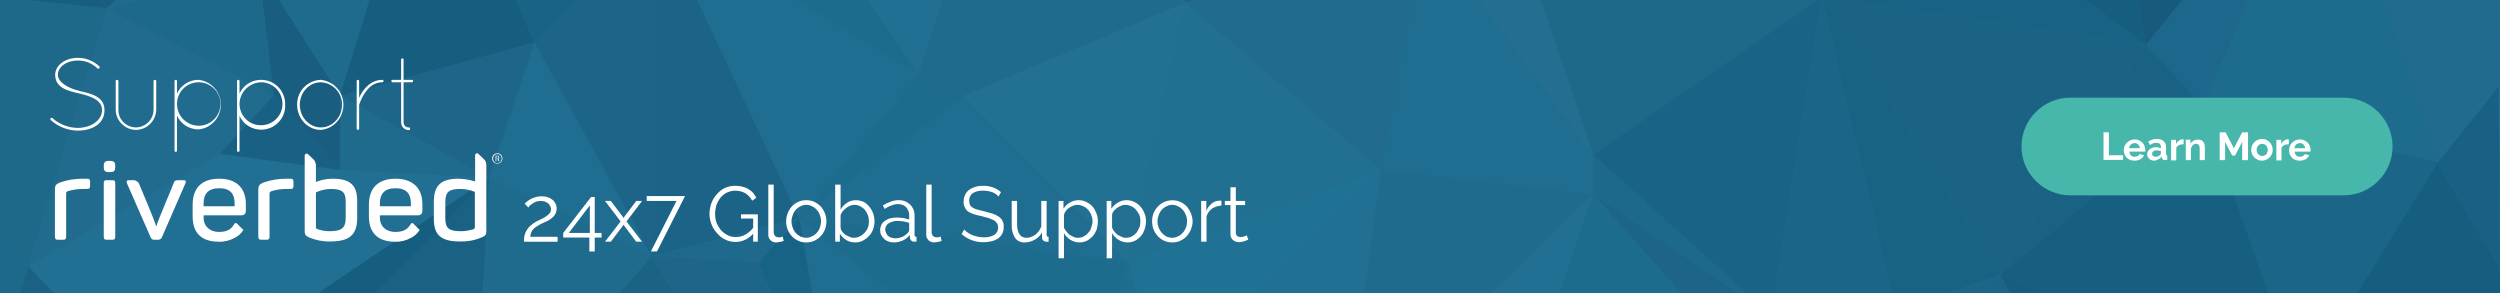 <?xml version="1.0" encoding="utf-8"?>
<!-- Generator: Adobe Illustrator 22.0.1, SVG Export Plug-In . SVG Version: 6.00 Build 0)  -->
<svg version="1.1" xmlns="http://www.w3.org/2000/svg" xmlns:xlink="http://www.w3.org/1999/xlink" x="0px" y="0px"
	 viewBox="0 0 1024 120" style="enable-background:new 0 0 1024 120;" xml:space="preserve">
<style type="text/css">
	.st0{clip-path:url(#SVGID_2_);}
	.st1{fill:#1F6D90;}
	.st2{fill:#1D6B8D;}
	.st3{fill:#1B6588;}
	.st4{fill:#175A7C;}
	.st5{fill:#1C678B;}
	.st6{fill:#165E80;}
	.st7{fill:#176285;}
	.st8{fill:#1B6385;}
	.st9{fill:#1A6284;}
	.st10{fill:#165F81;}
	.st11{fill:#1F6B8D;}
	.st12{fill:#1D698B;}
	.st13{fill:#1E6689;}
	.st14{fill:#227092;}
	.st15{fill:#1B6689;}
	.st16{fill:#216F92;}
	.st17{fill:#196486;}
	.st18{fill:#186184;}
	.st19{fill:#175F81;}
	.st20{fill:#216C8E;}
	.st21{fill:#14597A;}
	.st22{fill:#175D7F;}
	.st23{fill:#155776;}
	.st24{fill:#1E6C8E;}
	.st25{fill:#1F6A8C;}
	.st26{fill:#1E688A;}
	.st27{fill:#186283;}
	.st28{fill:#1C6588;}
	.st29{fill:#176386;}
	.st30{fill:#206E90;}
	.st31{fill:#196183;}
	.st32{fill:#206C8D;}
	.st33{fill:#1B6487;}
	.st34{fill:#216F91;}
	.st35{fill:#216D90;}
	.st36{fill:#1F698D;}
	.st37{fill:#206E8F;}
	.st38{fill:#236E91;}
	.st39{fill:#1C6184;}
	.st40{fill:#195E80;}
	.st41{fill:#1F6B8E;}
	.st42{fill:#1B6082;}
	.st43{fill:#165A7C;}
	.st44{fill:#186384;}
	.st45{fill:#186082;}
	.st46{fill:#247194;}
	.st47{fill:#1C688A;}
	.st48{fill:#185E80;}
	.st49{fill:#257093;}
	.st50{fill:#207294;}
	.st51{fill:#1E6D8F;}
	.st52{fill:#1F6D8F;}
	.st53{fill:#47B7AC;}
	.st54{fill:#FFFFFF;}
</style>
<g id="Layer_2">
	<g>
		<defs>
			<rect id="SVGID_1_" width="1024" height="120"/>
		</defs>
		<clipPath id="SVGID_2_">
			<use xlink:href="#SVGID_1_"  style="overflow:visible;"/>
		</clipPath>
		<g class="st0">
			<rect x="0" y="-149.2" class="st1" width="1024" height="724"/>
			<polygon class="st2" points="952.9,-72.7 998.5,66.6 902.2,43.4 			"/>
			<polygon class="st3" points="942.3,157.6 902.2,43.4 998.5,66.6 			"/>
			<polygon class="st4" points="854.9,-115.7 879,18.4 952.9,-72.7 			"/>
			<polygon class="st5" points="879,18.4 902.2,43.4 952.9,-72.7 			"/>
			<polygon class="st6" points="764.6,-65.8 854.9,-115.7 879,18.4 			"/>
			<polygon class="st7" points="764.6,-65.8 746.2,-1.2 879,18.4 			"/>
			<polygon class="st8" points="746.2,-1.2 819.3,112.6 879,18.4 			"/>
			<polygon class="st9" points="902.2,43.4 879,18.4 819.3,112.6 			"/>
			<polygon class="st10" points="942.3,157.6 902.2,43.4 819.3,112.6 			"/>
			<polygon class="st11" points="696.3,-102.7 764.6,-65.8 746.2,-1.2 617.6,-40.8 			"/>
			<polygon class="st12" points="804.1,-118.7 764.6,-65.8 696.3,-102.7 			"/>
			<polygon class="st13" points="832.2,-121.6 764.6,-65.8 804.1,-118.7 			"/>
			<polygon class="st13" points="854.9,-115.7 764.6,-65.8 832.2,-121.6 			"/>
			<polygon class="st14" points="695.8,-149.1 696.3,-102.7 804.1,-118.7 767,-149.2 			"/>
			<polygon class="st15" points="812.7,-149.1 804.1,-118.7 767,-149.2 			"/>
			<polygon class="st16" points="833.4,-149.1 832.2,-121.6 804.1,-118.7 812.7,-149.1 			"/>
			<polygon class="st9" points="853.7,-149.1 856.9,-134.8 832.2,-121.6 833.4,-149.1 			"/>
			<polygon class="st17" points="895.9,-149.1 856.9,-134.8 853.7,-149.1 			"/>
			<polygon class="st18" points="854.9,-115.7 856.9,-134.8 832.2,-121.6 			"/>
			<polygon class="st18" points="952.9,-72.7 856.9,-134.8 854.9,-115.7 			"/>
			<polygon class="st19" points="1023.9,-149.2 1023.9,-121 952.9,-72.7 856.9,-134.8 895.9,-149.1 			"/>
			<polygon class="st20" points="998.5,66.6 1023.4,35.5 1024,-31 952.9,-72.7 			"/>
			<polygon class="st18" points="1023.4,-48.5 1024,-31 952.9,-72.7 			"/>
			<polygon class="st21" points="1023.9,-121 1023.4,-48.5 952.9,-72.7 			"/>
			<polygon class="st18" points="1024,110 998.5,66.6 1023.4,35.5 			"/>
			<polygon class="st6" points="942.3,157.6 1023.7,162.5 1024,110 998.5,66.6 			"/>
			<polygon class="st9" points="976.1,239 942.3,157.6 1023.7,162.5 1023.4,195.2 			"/>
			<polygon class="st8" points="893.8,303.2 864.6,198.9 976.1,239 			"/>
			<polygon class="st22" points="1024,346 893.8,303.2 976.1,239 1023.4,341.1 			"/>
			<polygon class="st23" points="1023.4,195.2 1023.4,341.1 976.1,239 			"/>
			<polygon class="st9" points="864.6,198.9 942.3,157.6 976.1,239 			"/>
			<polygon class="st6" points="819.3,112.6 864.6,198.9 942.3,157.6 			"/>
			<polygon class="st12" points="628.5,-100.5 696.3,-102.7 695.8,-149.1 			"/>
			<polygon class="st24" points="624.6,-87.1 696.3,-102.7 628.5,-100.5 			"/>
			<polygon class="st25" points="584.4,-28.7 617.6,-40.8 696.3,-102.7 624.6,-87.1 			"/>
			<polygon class="st26" points="746.2,-1.2 652.5,63.4 617.6,-40.8 			"/>
			<polygon class="st17" points="725.4,129.2 652.5,63.4 746.2,-1.2 			"/>
			<polygon class="st3" points="776.8,127.2 746.2,-1.2 725.4,129.2 			"/>
			<polygon class="st27" points="776.8,127.2 819.3,112.6 746.2,-1.2 			"/>
			<polygon class="st28" points="767.8,175.4 864.6,198.9 819.3,112.6 			"/>
			<polygon class="st10" points="789.7,300.7 893.8,303.2 864.6,198.9 			"/>
			<polygon class="st9" points="767.8,175.4 789.7,300.7 864.6,198.9 			"/>
			<polygon class="st9" points="668.9,267 789.7,300.7 767.8,175.4 			"/>
			<polygon class="st13" points="723.5,159.3 767.8,175.4 819.3,112.6 776.8,127.2 			"/>
			<polygon class="st12" points="725.4,129.2 723.5,159.3 776.8,127.2 			"/>
			<polygon class="st12" points="652.5,79.5 725.4,129.2 652.5,63.4 			"/>
			<polygon class="st28" points="652.5,79.5 723.5,159.3 725.4,129.2 			"/>
			<polygon class="st26" points="668.9,267 723.5,159.3 767.8,175.4 			"/>
			<polygon class="st1" points="606.1,216.9 668.9,267 723.5,159.3 			"/>
			<polygon class="st2" points="652.5,79.5 606.1,216.9 723.5,159.3 			"/>
			<polygon class="st20" points="628.5,-100.5 657.7,-121.6 617.6,-121.6 			"/>
			<polygon class="st12" points="658.3,-149.1 640.4,-121.6 657.7,-121.6 695.8,-149.1 			"/>
			<polygon class="st7" points="892.1,366.5 1024,346 893.8,303.2 			"/>
			<polygon class="st29" points="1024,460.2 917.8,456.6 1024,346 			"/>
			<polygon class="st30" points="929.4,532.5 1024,460.2 917.8,456.6 			"/>
			<polygon class="st9" points="912.7,574.8 1023.9,574.8 929.4,532.5 			"/>
			<polygon class="st17" points="1024,460.2 1023.9,574.8 929.4,532.5 			"/>
			<polygon class="st24" points="864.6,574.8 912.7,574.8 929.4,532.5 			"/>
			<polygon class="st1" points="775,476.5 826.3,574.8 864.6,574.8 929.4,532.5 			"/>
			<polygon class="st8" points="775,476.5 917.8,456.6 929.4,532.5 			"/>
			<polygon class="st30" points="750.8,574.8 826.3,574.8 775,476.5 			"/>
			<polygon class="st1" points="736.7,492.4 746.1,574.8 750.8,574.8 775,476.5 			"/>
			<polygon class="st20" points="707.8,494.5 741.4,574.8 746.1,574.8 736.7,492.4 			"/>
			<polygon class="st20" points="649.2,571.9 660.8,574.8 741.4,574.8 707.8,494.5 			"/>
			<polygon class="st20" points="648.1,574.8 649.2,571.9 660.8,574.8 			"/>
			<polygon class="st8" points="626.1,498.5 649.2,571.9 707.8,494.5 			"/>
			<polygon class="st1" points="505,566.1 511.9,574.8 648.1,574.8 649.2,571.9 			"/>
			<polygon class="st1" points="626.1,498.5 505,566.1 649.2,571.9 			"/>
			<polygon class="st31" points="892.1,366.5 917.8,456.6 1024,346 			"/>
			<polygon class="st30" points="775,392.6 775,476.5 892.1,366.5 			"/>
			<polygon class="st1" points="775,476.5 917.8,456.6 892.1,366.5 			"/>
			<polygon class="st8" points="789.7,300.7 892.1,366.5 893.8,303.2 			"/>
			<polygon class="st32" points="680.4,353.2 775,392.6 789.7,300.7 			"/>
			<polygon class="st24" points="775,392.6 892.1,366.5 789.7,300.7 			"/>
			<polygon class="st9" points="677.5,333.6 680.4,353.2 789.7,300.7 			"/>
			<polygon class="st33" points="641,306.7 677.5,333.6 789.7,300.7 668.9,267 			"/>
			<polygon class="st34" points="641,306.7 680.4,353.2 677.5,333.6 			"/>
			<polygon class="st35" points="585.8,311.9 680.4,353.2 641,306.7 			"/>
			<polygon class="st36" points="606.1,216.9 641,306.7 668.9,267 			"/>
			<polygon class="st37" points="606.1,216.9 585.8,311.9 641,306.7 			"/>
			<polygon class="st20" points="516.7,281.2 516.7,430.9 585.8,311.9 606.1,216.9 			"/>
			<polygon class="st38" points="551,178.4 516.7,281.2 606.1,216.9 			"/>
			<polygon class="st12" points="626.1,498.5 516.7,430.9 585.8,311.9 			"/>
			<polygon class="st39" points="775,392.6 736.7,492.4 775,476.5 			"/>
			<polygon class="st30" points="707.8,494.5 736.7,492.4 775,392.6 			"/>
			<polygon class="st24" points="680.4,353.2 707.8,494.5 775,392.6 			"/>
			<polygon class="st20" points="626.1,498.5 707.8,494.5 680.4,353.2 			"/>
			<polygon class="st14" points="585.8,311.9 626.1,498.5 680.4,353.2 			"/>
			<polygon class="st1" points="509.2,476.5 505,566.1 626.1,498.5 			"/>
			<polygon class="st8" points="437.8,410.6 509.2,476.5 516.7,430.9 			"/>
			<polygon class="st34" points="458.7,525.6 437.8,410.6 509.2,476.5 			"/>
			<polygon class="st40" points="423.3,329.9 437.8,410.6 516.7,430.9 			"/>
			<polygon class="st29" points="509.2,476.5 626.1,498.5 516.7,430.9 			"/>
			<polygon class="st1" points="376.3,566.1 505,566.1 458.7,525.6 			"/>
			<polygon class="st18" points="376.3,574.8 376.3,566.1 505,566.1 502.2,574.8 			"/>
			<polygon class="st1" points="502.2,574.8 511.9,574.8 505,566.1 			"/>
			<polygon class="st24" points="458.7,525.6 505,566.1 509.2,476.5 			"/>
			<polygon class="st8" points="394.3,433.8 376.3,566.1 458.7,525.6 			"/>
			<polygon class="st41" points="367,574.8 376.3,574.8 376.3,566.1 			"/>
			<polygon class="st42" points="267.5,558.5 269.6,574.8 367,574.8 376.3,566.1 			"/>
			<polygon class="st43" points="261.9,574.8 267.5,558.5 269.6,574.8 			"/>
			<polygon class="st7" points="202.5,574.8 261.9,574.8 267.5,558.5 			"/>
			<polygon class="st8" points="187.9,486.3 152.2,574.8 202.5,574.8 267.5,558.5 			"/>
			<polygon class="st41" points="298.9,476.5 267.5,558.5 187.9,486.3 			"/>
			<polygon class="st1" points="394.3,433.8 376.3,566.1 298.9,476.5 			"/>
			<polygon class="st33" points="267.5,558.5 376.3,566.1 298.9,476.5 			"/>
			<polygon class="st44" points="394.3,433.8 458.7,525.6 437.8,410.6 			"/>
			<polygon class="st31" points="68.4,525.6 129.4,574.8 152.2,574.8 187.9,486.3 			"/>
			<polygon class="st43" points="46.2,574.8 129.4,574.8 68.4,525.6 			"/>
			<polygon class="st28" points="0,552.6 0,574.8 46.2,574.8 68.4,525.6 			"/>
			<polygon class="st31" points="93.2,410.6 68.4,525.6 0,552.6 0,450 			"/>
			<polygon class="st35" points="0,433.8 8.5,446.4 0,450 			"/>
			<polygon class="st29" points="68.4,329.9 8.5,446.4 93.2,410.6 			"/>
			<polygon class="st45" points="185.5,408.2 187.9,486.3 93.2,410.6 			"/>
			<polygon class="st41" points="93.2,410.6 68.4,525.6 187.9,486.3 			"/>
			<polygon class="st18" points="0,347.4 68.4,329.9 8.5,446.4 0,433.8 			"/>
			<polygon class="st30" points="0,339.4 0,347.4 68.4,329.9 			"/>
			<polygon class="st8" points="290.4,405.2 187.9,486.3 185.5,408.2 			"/>
			<polygon class="st11" points="128.1,302.1 185.5,408.2 93.2,410.6 			"/>
			<polygon class="st1" points="235,272.6 185.5,408.2 290.4,405.2 			"/>
			<polygon class="st9" points="298.9,281.2 290.4,405.2 235,272.6 			"/>
			<polygon class="st5" points="313.9,281.2 290.4,405.2 298.9,281.2 			"/>
			<polygon class="st16" points="346.6,198.9 313.9,281.2 298.9,281.2 			"/>
			<polygon class="st20" points="290.4,144 346.6,198.9 298.9,281.2 			"/>
			<polygon class="st33" points="423.3,329.9 346.6,198.9 313.9,281.2 			"/>
			<polygon class="st9" points="318.5,413.3 290.4,405.2 366.1,356.4 			"/>
			<polygon class="st28" points="298.9,476.5 318.5,413.3 290.4,405.2 			"/>
			<polygon class="st43" points="187.9,486.3 290.4,405.2 298.9,476.5 			"/>
			<polygon class="st7" points="318.5,413.3 394.3,433.8 298.9,476.5 			"/>
			<polygon class="st1" points="366.1,356.4 394.3,433.8 318.5,413.3 			"/>
			<polygon class="st46" points="437.8,410.6 394.3,433.8 366.1,356.4 			"/>
			<polygon class="st26" points="423.3,329.9 437.8,410.6 366.1,356.4 			"/>
			<polygon class="st2" points="313.9,281.2 423.3,329.9 366.1,356.4 290.4,405.2 			"/>
			<polygon class="st20" points="423.3,329.9 516.7,430.9 516.7,343.2 			"/>
			<polygon class="st11" points="516.7,281.2 516.7,343.2 423.3,329.9 			"/>
			<polygon class="st16" points="429.3,253.2 423.3,329.9 516.7,281.2 			"/>
			<polygon class="st45" points="376.3,249.6 423.3,329.9 429.3,253.2 			"/>
			<polygon class="st25" points="346.6,198.9 376.3,249.6 429.3,253.2 			"/>
			<polygon class="st5" points="437.8,178.4 429.3,253.2 516.7,281.2 			"/>
			<polygon class="st11" points="477.3,155.7 437.8,178.4 516.7,281.2 			"/>
			<polygon class="st16" points="652.5,79.5 551,178.4 606.1,216.9 			"/>
			<polygon class="st11" points="565.6,69.6 551,178.4 652.5,79.5 			"/>
			<polygon class="st2" points="235,272.6 185.5,408.2 128.1,302.1 			"/>
			<polygon class="st12" points="132.6,267 128.1,302.1 235,272.6 			"/>
			<polygon class="st8" points="193.9,188.6 235,272.6 132.6,267 			"/>
			<path class="st11" d="M87.8,188.6c0.5,1.1,44.8,78.4,44.8,78.4l-64.2,63L87.8,188.6z"/>
			<polygon class="st8" points="0,229.8 0,264.4 68.4,329.9 87.8,188.6 			"/>
			<polygon class="st11" points="93.2,410.6 128.1,302.1 68.4,329.9 			"/>
			<polygon class="st47" points="132.6,267 128.1,302.1 68.4,329.9 			"/>
			<polygon class="st29" points="0,264.4 0,339.4 68.4,329.9 			"/>
			<polygon class="st12" points="11.6,109 0,148.2 0,103.9 			"/>
			<polygon class="st12" points="0,90.3 0,103.9 11.6,109 			"/>
			<polygon class="st26" points="43.9,3.4 11.6,109 0,90.3 0,-1.2 			"/>
			<polygon class="st48" points="0,-77.3 43.9,3.4 0,-1.2 			"/>
			<polygon class="st40" points="0,-87.1 0,-77.3 43.9,3.4 98.3,-48.6 			"/>
			<polygon class="st20" points="105.9,-13.1 98.3,-48.6 43.9,3.4 			"/>
			<polygon class="st2" points="176.3,-81.2 98.3,-48.6 105.9,-13.1 			"/>
			<polygon class="st11" points="139.3,39.2 105.9,-13.1 176.3,-81.2 			"/>
			<polygon class="st40" points="139.3,69.6 139.3,39.2 105.9,-13.1 112.1,39.2 			"/>
			<polygon class="st20" points="90,63 112.1,39.2 43.9,3.4 			"/>
			<polygon class="st12" points="43.9,3.4 112.1,39.2 105.9,-13.1 			"/>
			<polygon class="st9" points="87.8,188.6 11.6,109 0,148.2 0,229.8 			"/>
			<polygon class="st13" points="137.3,137 193.9,188.6 87.8,188.6 			"/>
			<polygon class="st12" points="128.1,121.5 137.3,137 87.8,188.6 			"/>
			<polygon class="st9" points="200.4,72.8 193.9,188.6 137.3,137 			"/>
			<polygon class="st16" points="87.8,188.6 132.6,267 193.9,188.6 			"/>
			<polygon class="st16" points="128.1,121.5 87.8,188.6 11.6,109 			"/>
			<polygon class="st16" points="200.4,72.8 128.1,121.5 11.6,109 90,63 139.3,69.6 			"/>
			<polygon class="st6" points="137.3,137 200.4,72.8 128.1,121.5 			"/>
			<polygon class="st1" points="290.4,144 298.9,281.2 235,272.6 			"/>
			<polygon class="st11" points="193.9,188.6 235,272.6 290.4,144 			"/>
			<polygon class="st8" points="266.9,104.9 290.4,144 193.9,188.6 			"/>
			<polygon class="st11" points="200.4,72.8 193.9,188.6 266.9,104.9 			"/>
			<polygon class="st20" points="11.6,109 90,63 43.9,3.4 			"/>
			<polygon class="st18" points="90,63 139.3,69.6 112.1,39.2 			"/>
			<polygon class="st41" points="139.3,39.2 200.4,72.8 139.3,69.6 			"/>
			<polygon class="st13" points="219,17.4 200.4,72.8 139.3,39.2 			"/>
			<polygon class="st1" points="266.9,104.9 200.4,72.8 219,17.4 			"/>
			<polygon class="st6" points="176.3,-81.2 219,17.4 139.3,39.2 			"/>
			<polygon class="st1" points="298.9,-82.6 269.5,-34.5 252.6,-66.9 			"/>
			<polygon class="st17" points="176.3,-81.2 252.6,-66.9 269.5,-34.5 219,17.4 			"/>
			<polygon class="st28" points="266.9,104.9 269.5,-34.5 219,17.4 			"/>
			<polygon class="st33" points="327.4,89.4 266.9,104.9 269.5,-34.5 			"/>
			<polygon class="st25" points="310.8,107.4 327.4,89.4 266.9,104.9 			"/>
			<polygon class="st13" points="346.6,198.9 310.8,107.4 266.9,104.9 290.4,144 			"/>
			<polygon class="st29" points="327.4,89.4 346.6,198.9 310.8,107.4 			"/>
			<polygon class="st1" points="437.8,178.4 346.6,198.9 327.4,89.4 			"/>
			<polygon class="st24" points="429.3,253.2 437.8,178.4 346.6,198.9 			"/>
			<polygon class="st49" points="477.3,155.7 551,178.4 516.7,281.2 			"/>
			<polygon class="st16" points="565.6,69.6 551,178.4 477.3,155.7 			"/>
			<polygon class="st50" points="461.9,107.4 477.3,155.7 565.6,69.6 			"/>
			<polygon class="st1" points="437.8,178.4 477.3,155.7 461.9,107.4 			"/>
			<polygon class="st2" points="327.4,89.4 461.9,107.4 437.8,178.4 			"/>
			<polygon class="st1" points="394.6,39.2 461.9,107.4 327.4,89.4 			"/>
			<polygon class="st2" points="376.3,30.5 394.6,39.2 327.4,89.4 			"/>
			<polygon class="st1" points="269.5,-34.5 376.3,30.5 327.4,89.4 			"/>
			<polygon class="st2" points="376.3,30.5 298.9,-82.6 269.5,-34.5 			"/>
			<polygon class="st11" points="0,-149.2 132.2,-149.2 0,-133.4 			"/>
			<polygon class="st25" points="0,-91.5 132.2,-149.2 0,-133.4 			"/>
			<polygon class="st12" points="98.3,-48.6 132.2,-149.2 0,-91.5 0,-87.1 			"/>
			<polygon class="st24" points="176.3,-81.2 132.2,-149.2 98.3,-48.6 			"/>
			<polygon class="st8" points="186.3,-149.2 176.3,-81.2 132.2,-149.2 			"/>
			<polygon class="st51" points="250.3,-149.2 186.3,-149.2 176.3,-81.2 			"/>
			<polygon class="st1" points="287.5,-116.5 250.3,-149.2 176.3,-81.2 			"/>
			<polygon class="st24" points="297.2,-149.2 287.5,-116.5 250.3,-149.2 			"/>
			<polygon class="st2" points="252.6,-66.9 287.5,-116.5 176.3,-81.2 			"/>
			<polygon class="st2" points="331.7,-136.2 287.5,-116.5 297.2,-149.2 322.9,-149.2 			"/>
			<polygon class="st13" points="362.6,-132.9 331.7,-136.2 322.9,-149.2 340.9,-149.2 			"/>
			<polygon class="st1" points="376.3,-149.2 362.6,-132.9 340.9,-149.2 			"/>
			<polygon class="st38" points="287.5,-116.5 298.9,-82.6 252.6,-66.9 			"/>
			<polygon class="st12" points="331.7,-136.2 298.9,-82.6 287.5,-116.5 			"/>
			<polygon class="st12" points="362.6,-132.9 331.7,-136.2 298.9,-82.6 			"/>
			<polygon class="st11" points="404.8,-58.5 362.6,-132.9 298.9,-82.6 			"/>
			<polygon class="st16" points="376.3,30.5 404.8,-58.5 298.9,-82.6 			"/>
			<polygon class="st11" points="394.6,39.2 404.8,-58.5 376.3,30.5 			"/>
			<polygon class="st14" points="461.9,107.4 485.3,1.1 394.6,39.2 			"/>
			<polygon class="st50" points="490.4,-149.2 487.9,-146.5 362.6,-132.9 376.3,-149.2 			"/>
			<polygon class="st33" points="508.2,-121.6 485.3,-121.6 487.9,-146.5 			"/>
			<polygon class="st12" points="565.6,-121.6 588.7,-121.6 559.4,-149.2 			"/>
			<polygon class="st20" points="508.2,-121.6 565.6,-121.6 559.4,-149.2 490.4,-149.2 487.9,-146.5 			"/>
			<polygon class="st52" points="584.4,-28.7 565.6,-121.6 508.2,-121.6 			"/>
			<polygon class="st12" points="617.6,-121.6 565.6,-121.6 584.4,-28.7 			"/>
			<polygon class="st12" points="658.3,-149.1 640.4,-121.6 617.6,-121.6 599.4,-149.2 			"/>
			<polygon class="st2" points="559.4,-149.2 599.4,-149.2 617.6,-121.6 588.7,-121.6 			"/>
			<polygon class="st12" points="584.4,-28.7 624.6,-87.1 628.5,-100.5 617.6,-121.6 			"/>
			<polygon class="st20" points="485.3,1.1 584.4,-28.7 565.6,69.6 			"/>
			<polygon class="st34" points="461.9,107.4 565.6,69.6 485.3,1.1 			"/>
			<polygon class="st1" points="652.5,63.4 652.5,79.5 565.6,69.6 			"/>
			<polygon class="st1" points="584.4,-28.7 652.5,63.4 565.6,69.6 			"/>
			<polygon class="st38" points="617.6,-40.8 584.4,-28.7 652.5,63.4 			"/>
			<polygon class="st33" points="485.3,1.1 584.4,-28.7 508.2,-121.6 485.3,-121.6 			"/>
			<polygon class="st11" points="394.6,39.2 485.3,1.1 404.8,-58.5 			"/>
			<polygon class="st1" points="461.9,-118.7 404.8,-58.5 362.6,-132.9 			"/>
			<polygon class="st49" points="487.9,-146.5 461.9,-118.7 362.6,-132.9 			"/>
			<polygon class="st1" points="487.9,-146.5 485.3,-121.6 461.9,-118.7 			"/>
			<polygon class="st1" points="485.3,-121.6 485.3,1.1 404.8,-58.5 461.9,-118.7 			"/>
		</g>
	</g>
	<path class="st53" d="M960,80H848c-11,0-20-9-20-20v0c0-11,9-20,20-20h112c11,0,20,9,20,20v0C980,71,971,80,960,80z"/>
	<g>
		<path class="st54" d="M861.6,65.6V54.2h2.2v9.4h5.8v1.9H861.6z"/>
		<path class="st54" d="M874.3,65.8c-0.7,0-1.3-0.1-1.8-0.3c-0.5-0.2-1-0.5-1.4-0.9c-0.4-0.4-0.7-0.9-0.9-1.4
			c-0.2-0.5-0.3-1.1-0.3-1.6c0-0.6,0.1-1.2,0.3-1.7c0.2-0.5,0.5-1,0.9-1.4s0.9-0.7,1.4-1c0.5-0.2,1.2-0.4,1.8-0.4s1.3,0.1,1.8,0.4
			c0.5,0.2,1,0.5,1.4,0.9s0.7,0.9,0.9,1.4c0.2,0.5,0.3,1.1,0.3,1.6c0,0.1,0,0.3,0,0.4c0,0.1,0,0.2,0,0.3h-6.5c0,0.3,0.1,0.6,0.2,0.9
			s0.3,0.5,0.5,0.7c0.2,0.2,0.4,0.3,0.7,0.4c0.3,0.1,0.5,0.1,0.8,0.1c0.4,0,0.8-0.1,1.2-0.3c0.4-0.2,0.6-0.5,0.8-0.8l1.8,0.5
			c-0.3,0.6-0.8,1.2-1.5,1.6C876.1,65.6,875.3,65.8,874.3,65.8z M876.5,60.7c-0.1-0.6-0.3-1.1-0.7-1.5c-0.4-0.4-0.9-0.6-1.5-0.6
			c-0.3,0-0.6,0.1-0.8,0.2c-0.3,0.1-0.5,0.2-0.7,0.4c-0.2,0.2-0.3,0.4-0.5,0.7c-0.1,0.3-0.2,0.5-0.2,0.8H876.5z"/>
		<path class="st54" d="M882.3,65.8c-0.4,0-0.8-0.1-1.1-0.2c-0.4-0.1-0.7-0.3-0.9-0.6s-0.5-0.5-0.6-0.8c-0.1-0.3-0.2-0.7-0.2-1.1
			c0-0.4,0.1-0.8,0.3-1.1c0.2-0.3,0.4-0.6,0.7-0.9c0.3-0.2,0.7-0.4,1.1-0.6c0.4-0.1,0.9-0.2,1.4-0.2c0.4,0,0.7,0,1.1,0.1
			c0.4,0.1,0.7,0.2,1,0.3v-0.5c0-0.6-0.2-1-0.5-1.3c-0.3-0.3-0.8-0.4-1.4-0.4c-0.4,0-0.9,0.1-1.3,0.2c-0.4,0.2-0.9,0.4-1.3,0.7
			l-0.7-1.4c1.1-0.7,2.2-1.1,3.5-1.1c1.2,0,2.1,0.3,2.8,0.9c0.7,0.6,1,1.4,1,2.6v2.6c0,0.2,0,0.4,0.1,0.5s0.2,0.2,0.4,0.2v1.8
			c-0.4,0.1-0.7,0.1-0.9,0.1c-0.4,0-0.7-0.1-0.9-0.3s-0.4-0.4-0.4-0.7l0-0.5c-0.4,0.5-0.8,0.9-1.4,1.1
			C883.5,65.6,882.9,65.8,882.3,65.8z M882.9,64.2c0.4,0,0.7-0.1,1-0.2c0.3-0.1,0.6-0.3,0.8-0.5c0.2-0.2,0.4-0.4,0.4-0.6v-1
			c-0.3-0.1-0.5-0.2-0.8-0.2c-0.3-0.1-0.6-0.1-0.9-0.1c-0.6,0-1,0.1-1.4,0.4c-0.4,0.3-0.5,0.6-0.5,1c0,0.4,0.1,0.7,0.4,0.9
			S882.5,64.2,882.9,64.2z"/>
		<path class="st54" d="M894.2,59.1c-0.7,0-1.2,0.1-1.7,0.4c-0.5,0.2-0.9,0.6-1.1,1.1v5.1h-2.1v-8.4h2V59c0.1-0.3,0.3-0.5,0.5-0.8
			c0.2-0.2,0.4-0.4,0.7-0.6c0.2-0.2,0.5-0.3,0.7-0.4s0.5-0.1,0.7-0.1c0.1,0,0.2,0,0.3,0s0.1,0,0.2,0V59.1z"/>
		<path class="st54" d="M903.2,65.6H901v-4.7c0-0.7-0.1-1.2-0.4-1.5c-0.2-0.3-0.6-0.5-1-0.5c-0.2,0-0.4,0-0.7,0.1
			c-0.2,0.1-0.4,0.2-0.6,0.4s-0.4,0.3-0.5,0.6s-0.3,0.4-0.4,0.7v4.9h-2.1v-8.4h1.9v1.6c0.3-0.5,0.8-0.9,1.3-1.2
			c0.6-0.3,1.2-0.4,2-0.4c0.5,0,0.9,0.1,1.3,0.3c0.3,0.2,0.6,0.4,0.8,0.8c0.2,0.3,0.3,0.7,0.4,1.1c0.1,0.4,0.1,0.8,0.1,1.2V65.6z"/>
		<path class="st54" d="M918.4,65.6v-7.5l-2.9,5.6h-1.2l-2.9-5.6v7.5h-2.2V54.2h2.4l3.4,6.5l3.4-6.5h2.4v11.4H918.4z"/>
		<path class="st54" d="M926.5,65.8c-0.7,0-1.3-0.1-1.8-0.4s-1-0.6-1.4-1c-0.4-0.4-0.7-0.9-0.9-1.4c-0.2-0.5-0.3-1.1-0.3-1.6
			c0-0.6,0.1-1.1,0.3-1.7c0.2-0.5,0.5-1,0.9-1.4s0.8-0.7,1.4-1c0.5-0.2,1.2-0.4,1.8-0.4s1.3,0.1,1.8,0.4c0.5,0.2,1,0.6,1.4,1
			c0.4,0.4,0.7,0.9,0.9,1.4c0.2,0.5,0.3,1.1,0.3,1.7c0,0.6-0.1,1.1-0.3,1.6c-0.2,0.5-0.5,1-0.9,1.4c-0.4,0.4-0.8,0.7-1.4,1
			C927.8,65.6,927.2,65.8,926.5,65.8z M924.3,61.4c0,0.4,0.1,0.7,0.2,1c0.1,0.3,0.3,0.6,0.5,0.8s0.4,0.4,0.7,0.5
			c0.3,0.1,0.6,0.2,0.9,0.2s0.6-0.1,0.9-0.2s0.5-0.3,0.7-0.5s0.4-0.5,0.5-0.8c0.1-0.3,0.2-0.7,0.2-1c0-0.4-0.1-0.7-0.2-1
			c-0.1-0.3-0.3-0.6-0.5-0.8s-0.4-0.4-0.7-0.5s-0.6-0.2-0.9-0.2s-0.6,0.1-0.9,0.2c-0.3,0.1-0.5,0.3-0.7,0.5s-0.4,0.5-0.5,0.8
			C924.4,60.7,924.3,61.1,924.3,61.4z"/>
		<path class="st54" d="M937.3,59.1c-0.7,0-1.2,0.1-1.7,0.4c-0.5,0.2-0.9,0.6-1.1,1.1v5.1h-2.1v-8.4h2V59c0.1-0.3,0.3-0.5,0.5-0.8
			c0.2-0.2,0.4-0.4,0.7-0.6c0.2-0.2,0.5-0.3,0.7-0.4s0.5-0.1,0.7-0.1c0.1,0,0.2,0,0.3,0s0.1,0,0.2,0V59.1z"/>
		<path class="st54" d="M942,65.8c-0.7,0-1.3-0.1-1.8-0.3c-0.5-0.2-1-0.5-1.4-0.9c-0.4-0.4-0.7-0.9-0.9-1.4
			c-0.2-0.5-0.3-1.1-0.3-1.6c0-0.6,0.1-1.2,0.3-1.7c0.2-0.5,0.5-1,0.9-1.4s0.9-0.7,1.4-1c0.5-0.2,1.2-0.4,1.8-0.4s1.3,0.1,1.8,0.4
			c0.5,0.2,1,0.5,1.4,0.9s0.7,0.9,0.9,1.4c0.2,0.5,0.3,1.1,0.3,1.6c0,0.1,0,0.3,0,0.4c0,0.1,0,0.2,0,0.3h-6.5c0,0.3,0.1,0.6,0.2,0.9
			s0.3,0.5,0.5,0.7c0.2,0.2,0.4,0.3,0.7,0.4c0.3,0.1,0.5,0.1,0.8,0.1c0.4,0,0.8-0.1,1.2-0.3c0.4-0.2,0.6-0.5,0.8-0.8l1.8,0.5
			c-0.3,0.6-0.8,1.2-1.5,1.6C943.7,65.6,942.9,65.8,942,65.8z M944.2,60.7c-0.1-0.6-0.3-1.1-0.7-1.5c-0.4-0.4-0.9-0.6-1.5-0.6
			c-0.3,0-0.6,0.1-0.8,0.2c-0.3,0.1-0.5,0.2-0.7,0.4c-0.2,0.2-0.3,0.4-0.5,0.7c-0.1,0.3-0.2,0.5-0.2,0.8H944.2z"/>
	</g>
</g>
<g id="Layer_1">
	<title>top-banners</title>
	<g id="Layer_2_1_">
		<path class="st54" d="M89.8,73.2c-7.4,0-10.9,4-10.9,10.7v4.7c0,6.1,2.9,10.4,10.7,10.4c2.3,0.1,4.6-0.5,6.6-1.6
			c1.4-0.7,2.6-1.8,3.5-3.2L97,91.5c-0.3-0.2-0.8-0.2-1,0.2c0,0,0,0,0,0c-1.2,2.1-2.8,3.3-6.3,3.3s-6.3-2.1-6.3-5.9v-0.9h15.3
			c1.4,0,2-0.7,2-1.8v-2.9C100.7,77.7,97.5,73.2,89.8,73.2z M96.1,84.5H83.4v-1.2c0-3.9,1.9-6.2,6.4-6.2s6.3,2.3,6.3,6.2V84.5z"/>
		<path class="st54" d="M162,73.2c-7.3,0-10.9,4-10.9,10.7v4.7c0,6.1,3,10.4,10.7,10.4c2.3,0.1,4.6-0.5,6.6-1.6
			c1.4-0.7,2.6-1.8,3.5-3.2l-2.7-2.7c-0.2-0.3-0.8-0.1-0.9,0.2c-1.3,2.1-2.8,3.3-6.4,3.3s-6.3-2.1-6.3-5.9v-0.9H171
			c1.4,0,2-0.7,2-1.8v-2.9C173,77.7,169.7,73.2,162,73.2z M168.3,84.5h-12.7v-1.2c0-3.9,1.9-6.2,6.4-6.2s6.3,2.3,6.3,6.2V84.5z"/>
		<path class="st54" d="M74.9,73.8h-1.6c-1.5,0-1.9,0.3-2.2,1.3s-6.8,16.1-7,17.4h-0.2c-0.2-1.3-7-17.4-7-17.4s-0.8-1.3-2.2-1.3
			h-1.6c-1.2,0-1.5,0.3-1,1.5L61.6,97c0.2,0.8,0.9,1.3,1.7,1.2h1.3c0.8,0.1,1.6-0.4,1.8-1.2l9.5-21.8C76.4,74.1,76.1,73.8,74.9,73.8
			z"/>
		<path class="st54" d="M119,73.2h-1.7c-3.2,0-6.4,0.5-9.5,1.6c-1.6,0.7-2,1.3-2,2.9v19.2c0,1,0.3,1.3,1.2,1.3h2.2
			c0.9,0,1.2-0.3,1.2-1.3V79.4c0-0.5,0.1-0.8,0.8-1.1c1.9-0.6,4-0.9,6-0.9h1.8c0.9,0,1.2-0.3,1.2-1.2v-1.8
			C120.2,73.5,119.9,73.2,119,73.2z"/>
		<path class="st54" d="M45.9,73.8h-2.2c-0.9,0-1.2,0.3-1.2,1.2v22c0,0.9,0.3,1.2,1.2,1.2H46c0.9,0,1.2-0.3,1.2-1.2V75
			C47.2,74.1,46.9,73.8,45.9,73.8z"/>
		<path class="st54" d="M136.2,73.2c-2.3,0-4.6,0.5-6.8,1.3v-3l0,0v-4c-0.1-0.7-0.3-1.4-0.8-2l-2.5-2.4l0,0l-0.5-0.2
			c-0.4,0-0.8,0.4-0.8,0.8c0,0,0,0,0,0l0,0v30.8c0,1.6,0.3,2.1,1.9,2.8c2.7,1.1,5.7,1.7,8.6,1.6c7.8,0,11-2.7,11-9.6v-7
			C146.3,75.9,143.5,73.2,136.2,73.2z M141.6,89.1c0,4.5-1.8,5.6-6.7,5.6c-1.6,0-3.3-0.3-4.8-0.8c-0.7-0.3-0.7-0.5-0.7-1V78.8
			c1.9-0.9,4.1-1.4,6.2-1.4c4.3,0,6,1.1,6,5.1V89.1z"/>
		<path class="st54" d="M199.2,67.3c-0.1-0.7-0.3-1.4-0.8-1.9l-2.5-2.4l0,0c-0.1-0.2-0.3-0.2-0.5-0.2c-0.4,0-0.7,0.3-0.8,0.7l0,0
			v10.8h-0.1c-2.2-0.7-4.4-1-6.7-1.1c-7.1,0-10.1,2.7-10.1,9.4v7.1c0,6.6,3,9.2,10.6,9.2c3,0.1,6-0.4,8.8-1.6
			c1.7-0.6,2.1-1.1,2.1-2.8V74.9l0,0V67.3z M194.5,92.9c0,0.5,0,0.7-0.6,1c-1.7,0.5-3.4,0.8-5.2,0.8c-4.5,0-6.3-1-6.3-5.2v-6.7
			c0-4.3,1.6-5.4,6.2-5.4c2,0,4,0.4,5.9,1.2L194.5,92.9z"/>
		<path class="st54" d="M35.6,73.2H34c-3.3,0-6.5,0.5-9.6,1.6c-1.6,0.7-1.9,1.3-1.9,2.9v19.2c0,1,0.3,1.3,1.2,1.3h2.2
			c0.9,0,1.2-0.3,1.2-1.3V79.4c-0.1-0.5,0.2-1,0.7-1.1c2-0.6,4-0.9,6.1-0.9h1.7c1,0,1.3-0.3,1.3-1.2v-1.8
			C36.9,73.5,36.6,73.2,35.6,73.2z"/>
		<path class="st54" d="M45,65.9h-0.3c-1.7,0-2.2,0.5-2.2,2.2v0.3c0,1.7,0.6,2.1,2.2,2.1H45c1.7,0,2.2-0.5,2.2-2.1v-0.3
			C47.2,66.4,46.7,65.9,45,65.9z"/>
		<path class="st54" d="M203.7,62.8c1.2,0,2.1,0.9,2.1,2.1v0c0,1.2-0.9,2.1-2.1,2.1c-1.2,0-2.1-0.9-2.1-2.1c0,0,0,0,0,0
			C201.6,63.7,202.5,62.8,203.7,62.8z M203.7,66.8c1,0,1.8-0.8,1.8-1.8c0,0,0-0.1,0-0.1c0-1-0.8-1.8-1.8-1.8l0,0
			c-0.9,0-1.7,0.8-1.7,1.7c0,0,0,0.1,0,0.1c-0.1,0.9,0.6,1.8,1.5,1.9C203.6,66.8,203.6,66.8,203.7,66.8z M203,63.8h0.8
			c0.4,0,0.7,0.2,0.7,0.6c0,0.3-0.1,0.6-0.4,0.7h0.1l0.4,0.9h-0.4l-0.4-1h-0.5v1H203V63.8z M203.8,64.9c0.2,0,0.4-0.3,0.4-0.5
			c0-0.2-0.2-0.4-0.4-0.4h-0.5v0.9H203.8z"/>
		<path class="st54" d="M214.6,99c0-0.8,0.1-1.6,0.2-2.4c0.2-0.7,0.4-1.4,0.8-2.1c0.5-0.8,1-1.5,1.7-2.1c0.8-0.7,1.7-1.3,2.6-1.8
			l1.9-0.9c0.7-0.3,1.3-0.7,1.9-1.1c0.5-0.3,1-0.8,1.4-1.2c0.4-0.5,0.6-1.1,0.6-1.7c0-0.4-0.1-0.8-0.3-1.2c-0.2-0.4-0.4-0.8-0.8-1.1
			c-0.4-0.3-0.8-0.6-1.3-0.8c-0.6-0.2-1.2-0.3-1.8-0.3c-0.6,0-1.3,0.1-1.9,0.3c-0.5,0.2-1,0.5-1.5,0.8l-1.1,0.8
			c-0.2,0.2-0.4,0.5-0.6,0.8l-1.5-1.6l0.8-0.7c0.4-0.4,0.9-0.7,1.4-1c0.6-0.4,1.4-0.7,2.1-0.9c0.9-0.3,1.8-0.4,2.7-0.4
			c0.9,0,1.7,0.1,2.5,0.4c0.7,0.2,1.4,0.6,2,1.1c0.5,0.4,0.9,1,1.2,1.6c0.3,0.6,0.4,1.2,0.4,1.9c0,0.8-0.2,1.7-0.6,2.4
			c-0.4,0.6-0.9,1.2-1.5,1.6c-0.6,0.5-1.2,0.9-1.9,1.2l-1.5,0.7c-0.8,0.3-1.6,0.8-2.4,1.3c-0.6,0.3-1.1,0.7-1.6,1.2
			c-0.4,0.4-0.7,0.9-0.9,1.4c-0.2,0.6-0.4,1.2-0.4,1.8h11.2v2L214.6,99z"/>
		<path class="st54" d="M241.4,103v-5.7h-10.7v-1.9l11.4-14.7h1.5v14.7h2.8v1.9h-2.8v5.7H241.4z M233,95.4h8.6V84.1L233,95.4z"/>
		<path class="st54" d="M250.2,82.3l4.9,6.5l0.3,0.5l0.3-0.5l4.9-6.5h2.4l-6.4,8.4L263,99h-2.4l-4.9-6.5l-0.3-0.5l-0.3,0.5l-4.9,6.5
			h-2.4l6.4-8.3l-6.4-8.4L250.2,82.3z"/>
		<path class="st54" d="M277.1,82.3h-12.2v-2h15.7L269.1,103h-2.5L277.1,82.3z"/>
		<path class="st54" d="M308.5,95.7c-1.8,2.1-4.4,3.4-7.2,3.4c-1.5,0-3-0.3-4.3-1c-1.3-0.6-2.4-1.5-3.3-2.6c-1-1.1-1.8-2.3-2.3-3.7
			c-0.5-1.3-0.8-2.8-0.8-4.2c0-1.5,0.3-3,0.8-4.4c0.5-1.3,1.2-2.6,2.2-3.6c0.9-1.1,2-2,3.3-2.6c1.3-0.6,2.8-0.9,4.2-0.9
			c1,0,2.1,0.1,3.1,0.4c0.9,0.2,1.7,0.5,2.4,1c0.7,0.4,1.3,0.9,1.9,1.5l1.3,2l-1.7,1.2c-0.7-1.3-1.7-2.4-2.9-3.1
			c-1.3-0.7-2.7-1-4.1-1c-1.2,0-2.3,0.3-3.4,0.8c-1,0.5-1.9,1.2-2.6,2.1c-0.7,0.9-1.3,2-1.7,3.1c-0.3,1.1-0.5,2.3-0.5,3.5
			c0,1.3,0.2,2.5,0.6,3.7c0.5,1.1,1.1,2.1,1.8,3c0.8,0.8,1.7,1.5,2.7,2c1,0.6,2.2,0.8,3.4,0.8c1.3,0,2.6-0.3,3.7-0.9
			c1.3-0.7,2.5-1.7,3.4-2.9v-3.8h-5v-1.7h6.9V99h-1.9V95.7z"/>
		<path class="st54" d="M314.7,75.6h2.2v19.6c0,0.5,0.2,1,0.5,1.4c0.4,0.4,0.9,0.6,1.5,0.6h0.8l0.9-0.3l0.4,1.8l-1.5,0.4l-1.5,0.2
			c-0.9,0-1.8-0.3-2.4-0.9c-0.6-0.6-1-1.5-0.9-2.4V75.6z"/>
		<path class="st54" d="M330.2,99.3c-1.1,0-2.3-0.2-3.3-0.7c-1-0.5-1.9-1.1-2.6-1.9c-0.7-0.8-1.3-1.7-1.7-2.7
			c-0.4-1.1-0.6-2.2-0.6-3.3c0-2.2,0.8-4.4,2.3-6.1c0.7-0.8,1.6-1.4,2.6-1.9c1-0.5,2.2-0.7,3.3-0.7c1.2,0,2.3,0.2,3.4,0.7
			c1,0.5,1.8,1.1,2.6,1.9c1.5,1.7,2.3,3.9,2.3,6.1c0,1.1-0.2,2.2-0.6,3.3c-0.4,1-1,1.9-1.7,2.7c-0.8,0.8-1.6,1.4-2.6,1.9
			C332.5,99.1,331.4,99.3,330.2,99.3z M324.2,90.7c0,0.9,0.2,1.8,0.5,2.6c0.3,0.8,0.7,1.5,1.2,2.1c0.6,0.6,1.3,1.1,2,1.5
			c0.7,0.3,1.5,0.5,2.3,0.5c0.8,0,1.7-0.2,2.4-0.6c0.7-0.3,1.4-0.8,1.9-1.4c0.6-0.6,1-1.3,1.3-2.1c0.3-0.9,0.5-1.8,0.5-2.7
			c0-0.9-0.2-1.8-0.5-2.6c-0.3-0.8-0.7-1.5-1.3-2.1c-0.5-0.6-1.2-1.1-1.9-1.4c-0.7-0.4-1.6-0.6-2.4-0.6c-0.8,0-1.6,0.2-2.3,0.6
			c-0.7,0.3-1.4,0.8-1.9,1.4c-0.6,0.6-1,1.4-1.3,2.2C324.4,88.9,324.2,89.8,324.2,90.7z"/>
		<path class="st54" d="M350.2,99.3c-1.3,0-2.5-0.3-3.6-1c-1.1-0.7-1.9-1.5-2.6-2.6V99h-1.9V75.6h2.2v10.2c0.7-1.1,1.6-2.1,2.7-2.8
			c1.1-0.7,2.3-1,3.6-1c1.1,0,2.2,0.3,3.2,0.7c0.9,0.5,1.7,1.2,2.3,2c0.7,0.8,1.2,1.8,1.6,2.8c0.3,1,0.5,2.1,0.5,3.2
			c0,1.1-0.2,2.2-0.6,3.3c-0.4,1-0.9,1.9-1.7,2.7c-0.7,0.8-1.6,1.4-2.5,1.9C352.4,99.1,351.3,99.3,350.2,99.3z M349.7,97.4
			c0.9,0,1.7-0.2,2.5-0.6c0.8-0.4,1.4-0.9,2-1.5c0.5-0.6,1-1.3,1.3-2.1c0.3-0.8,0.4-1.6,0.4-2.5c0-0.9-0.1-1.7-0.4-2.5
			c-0.3-0.8-0.7-1.6-1.2-2.2c-0.5-0.6-1.2-1.1-1.9-1.5c-0.7-0.4-1.6-0.6-2.4-0.6c-0.6,0-1.2,0.1-1.8,0.4c-0.6,0.2-1.1,0.5-1.6,0.9
			c-0.5,0.4-1,0.8-1.4,1.3c-0.4,0.5-0.7,1-0.9,1.6v5.2c0.1,0.6,0.3,1.2,0.7,1.6c0.4,0.5,0.8,0.9,1.3,1.3L348,97
			C348.5,97.3,349.1,97.4,349.7,97.4z"/>
		<path class="st54" d="M366.2,99.3c-0.8,0-1.6-0.1-2.3-0.4c-0.7-0.2-1.3-0.6-1.8-1.1c-0.5-0.5-0.9-1-1.2-1.6
			c-0.3-0.6-0.4-1.3-0.4-2c0-0.7,0.2-1.4,0.5-2.1c0.3-0.6,0.8-1.2,1.4-1.6c0.7-0.5,1.5-0.9,2.3-1.1c0.9-0.2,1.9-0.3,2.8-0.3l2.6,0.2
			l2.3,0.6v-1.5c0.1-1.3-0.4-2.5-1.2-3.5c-0.9-0.9-2.1-1.3-3.4-1.3c-0.9,0-1.9,0.2-2.7,0.6c-1,0.3-1.9,0.8-2.7,1.4l-0.8-1.4
			c1-0.7,2.1-1.2,3.2-1.6c1-0.4,2.1-0.6,3.2-0.6c1.8-0.1,3.5,0.6,4.8,1.8c1.3,1.3,1.9,3,1.8,4.8v7.6c0,0.6,0.3,0.8,0.8,0.8v2h-0.9
			c-0.4,0-0.9-0.1-1.2-0.4c-0.3-0.3-0.5-0.7-0.6-1.1v-1.3c-0.8,1-1.8,1.8-2.9,2.3C368.7,99,367.4,99.3,366.2,99.3z M366.8,97.6
			c1,0,1.9-0.2,2.8-0.6c0.9-0.4,1.7-1,2.3-1.7l0.4-0.6c0.1-0.2,0.1-0.5,0.1-0.7v-2.7c-1.5-0.5-3-0.8-4.6-0.8
			c-1.3-0.1-2.6,0.3-3.7,0.9c-0.9,0.5-1.5,1.5-1.5,2.6c0,0.5,0.1,0.9,0.3,1.3c0.2,0.4,0.4,0.8,0.7,1.2c0.4,0.3,0.8,0.6,1.3,0.8
			C365.5,97.5,366.2,97.6,366.8,97.6L366.8,97.6z"/>
		<path class="st54" d="M379.4,75.6h2.2v19.6c0,0.5,0.2,1,0.5,1.4c0.4,0.4,0.9,0.6,1.5,0.6h0.8l0.9-0.3l0.4,1.8l-1.5,0.4l-1.5,0.2
			c-0.9,0-1.8-0.3-2.4-0.9c-0.6-0.6-1-1.5-0.9-2.4V75.6z"/>
		<path class="st54" d="M409,80.5c-0.7-0.8-1.6-1.4-2.6-1.8c-1.2-0.4-2.4-0.6-3.6-0.6c-1.6-0.1-3.2,0.3-4.5,1.1
			c-0.9,0.8-1.4,1.9-1.3,3.1c0,0.6,0.1,1.2,0.3,1.7c0.3,0.4,0.7,0.8,1.2,1.1c0.6,0.4,1.3,0.6,2,0.8l2.8,0.7l3.3,0.9
			c0.9,0.3,1.7,0.7,2.4,1.2c0.7,0.4,1.2,1,1.6,1.7c0.4,0.8,0.6,1.7,0.5,2.6c0.1,1.9-0.8,3.6-2.3,4.7c-0.8,0.5-1.7,0.9-2.6,1.1
			c-1,0.2-2.1,0.4-3.2,0.4c-3.3,0.1-6.6-1.1-9.1-3.3l1-1.9c1,1,2.1,1.8,3.4,2.3c1.5,0.6,3.1,0.9,4.7,0.9c1.5,0.1,3-0.3,4.3-1
			c1-0.7,1.6-1.8,1.5-3c0-0.6-0.1-1.2-0.4-1.7c-0.3-0.5-0.8-1-1.3-1.3l-2.2-0.9l-3-0.8c-1.1-0.2-2.1-0.5-3.1-0.8
			c-0.8-0.3-1.6-0.6-2.3-1.1c-0.6-0.4-1-1-1.3-1.7c-0.4-0.7-0.6-1.5-0.5-2.3c0-1,0.2-1.9,0.6-2.8c0.4-0.8,0.9-1.5,1.6-2
			c0.8-0.6,1.7-1,2.6-1.3c1.1-0.3,2.2-0.4,3.3-0.4c1.4,0,2.7,0.2,4,0.7c1.2,0.4,2.3,1.1,3.2,1.9L409,80.5z"/>
		<path class="st54" d="M419.7,99.3c-1.5,0.1-3-0.6-3.9-1.8c-1-1.6-1.5-3.5-1.4-5.4v-9.8h2.2v9.4c0,3.8,1.3,5.7,3.9,5.7
			c0.7,0,1.3-0.1,1.9-0.4c0.6-0.2,1.2-0.5,1.7-0.9c0.5-0.4,1-0.9,1.4-1.4c0.4-0.6,0.7-1.2,1-1.9V82.3h2.2v13.9
			c0,0.6,0.2,0.8,0.8,0.8v2h-0.9c-0.5,0-0.9-0.2-1.3-0.5c-0.3-0.3-0.5-0.7-0.5-1.1v-2.2c-0.7,1.3-1.7,2.3-3,3
			C422.6,98.9,421.1,99.3,419.7,99.3z"/>
		<path class="st54" d="M442.1,99.3c-1.3,0-2.6-0.4-3.7-1.1c-1.1-0.7-2-1.6-2.6-2.7v10.3h-2.2V82.3h2v3.2c0.6-1,1.5-1.9,2.6-2.5
			c1.1-0.7,2.3-1,3.6-1c1.1,0,2.1,0.2,3.1,0.7c1,0.5,1.9,1.1,2.6,1.9c0.7,0.8,1.2,1.8,1.6,2.8c0.4,1,0.6,2.1,0.6,3.2
			c0,1.2-0.2,2.3-0.5,3.4c-0.4,1-0.9,1.9-1.6,2.7c-0.7,0.8-1.5,1.4-2.4,1.9C444.2,99.1,443.2,99.3,442.1,99.3z M441.5,97.4
			c0.9,0,1.7-0.2,2.5-0.6c0.7-0.4,1.3-0.9,1.8-1.5c0.6-0.6,1-1.4,1.2-2.2c0.3-0.8,0.5-1.6,0.5-2.5c0-0.9-0.2-1.7-0.5-2.5
			c-0.3-0.8-0.8-1.5-1.3-2.2c-0.6-0.6-1.2-1.1-2-1.4c-0.7-0.4-1.6-0.6-2.4-0.6c-0.6,0-1.2,0.1-1.8,0.4c-0.6,0.2-1.2,0.5-1.7,0.9
			c-0.5,0.3-1,0.8-1.3,1.3c-0.4,0.5-0.6,1-0.7,1.6v5.1c0.2,0.6,0.6,1.1,1,1.6c0.4,0.5,0.8,1,1.3,1.4l1.6,0.8
			C440.3,97.3,440.9,97.4,441.5,97.4z"/>
		<path class="st54" d="M461.8,99.3c-1.3,0-2.6-0.4-3.7-1.1c-1.1-0.7-2-1.6-2.6-2.7v10.3h-2.2V82.3h1.9v3.2c0.7-1,1.6-1.9,2.7-2.5
			c1-0.7,2.3-1,3.5-1c1.1,0,2.2,0.2,3.2,0.7c1,0.5,1.8,1.1,2.5,1.9c0.7,0.8,1.3,1.8,1.7,2.8c0.4,1,0.6,2.1,0.6,3.2
			c0,1.2-0.2,2.3-0.6,3.4c-0.3,1-0.8,1.9-1.5,2.7c-0.7,0.8-1.5,1.4-2.4,1.9C463.9,99.1,462.9,99.3,461.8,99.3z M461.2,97.4
			c0.9,0,1.7-0.2,2.5-0.6c0.7-0.4,1.3-0.9,1.8-1.5c0.5-0.7,0.9-1.4,1.2-2.2c0.3-0.8,0.4-1.6,0.4-2.5c0-0.9-0.1-1.7-0.4-2.5
			c-0.4-0.8-0.8-1.5-1.4-2.2c-0.5-0.6-1.2-1.1-1.9-1.4c-0.8-0.4-1.6-0.6-2.5-0.6c-0.6,0-1.2,0.1-1.7,0.4c-0.6,0.2-1.2,0.5-1.7,0.9
			c-0.5,0.4-1,0.8-1.4,1.3c-0.3,0.5-0.6,1-0.6,1.6v5.1c0.2,0.6,0.5,1.1,0.9,1.6c0.4,0.5,0.9,1,1.4,1.4l1.6,0.8
			C460,97.3,460.6,97.4,461.2,97.4L461.2,97.4z"/>
		<path class="st54" d="M480.2,99.3c-1.2,0-2.3-0.2-3.4-0.7c-1-0.5-1.9-1.1-2.6-1.9c-0.7-0.8-1.3-1.7-1.7-2.7
			c-0.4-1.1-0.6-2.2-0.6-3.3c-0.1-3.4,1.9-6.6,5-8c2.1-0.9,4.5-0.9,6.6,0c1,0.5,1.9,1.1,2.6,1.9c0.7,0.8,1.3,1.8,1.7,2.8
			c0.4,1,0.7,2.2,0.7,3.3c0,1.1-0.3,2.2-0.7,3.3c-0.4,1-1,1.9-1.7,2.7c-0.7,0.8-1.6,1.4-2.6,1.9C482.5,99.1,481.3,99.3,480.2,99.3z
			 M474.1,90.7c0,0.9,0.2,1.8,0.5,2.6c0.6,1.5,1.7,2.8,3.2,3.6c0.7,0.3,1.5,0.5,2.3,0.5c0.8,0,1.7-0.2,2.4-0.6
			c0.7-0.3,1.4-0.8,1.9-1.4c0.6-0.6,1-1.3,1.3-2.1c0.4-0.8,0.5-1.8,0.5-2.7c0-0.9-0.1-1.8-0.5-2.6c-0.3-0.8-0.7-1.5-1.3-2.1
			c-0.5-0.6-1.2-1.1-1.9-1.4c-0.7-0.4-1.5-0.6-2.3-0.6c-0.8,0-1.7,0.2-2.4,0.6c-0.7,0.3-1.4,0.8-1.9,1.4c-0.6,0.6-1,1.4-1.3,2.2
			C474.3,88.9,474.1,89.8,474.1,90.7z"/>
		<path class="st54" d="M500.3,84.2c-1.3,0.1-2.7,0.5-3.8,1.2c-1.1,0.8-1.9,1.9-2.3,3.2V99H492V82.3h2.1v4c0.5-1.1,1.2-2.1,2.2-2.9
			c0.9-0.8,2-1.2,3.1-1.2h0.9L500.3,84.2z"/>
		<path class="st54" d="M511.3,98.2l-0.6,0.2l-0.8,0.3c-0.3,0.2-0.7,0.3-1.1,0.3l-1.3,0.2l-1.3-0.2l-1.1-0.6c-0.3-0.3-0.6-0.6-0.8-1
			c-0.2-0.4-0.3-0.9-0.3-1.4V84h-2.3v-1.7h2.3v-5.6h2.2v5.6h3.8V84h-3.8v11.4c0,0.5,0.2,1,0.6,1.3c0.4,0.3,0.9,0.4,1.4,0.4
			c0.5,0,1.1-0.1,1.6-0.3l0.9-0.4L511.3,98.2z"/>
		<path class="st54" d="M20.8,49.2c-0.2-0.2-0.3-0.5-0.1-0.7l0,0c0.1-0.2,0.4-0.3,0.7-0.2c0,0,0.1,0.1,0.1,0.1
			c2.8,2.5,6.4,3.9,10.2,4c5.7,0,10.1-3.2,10.1-7.3s-4.5-5.7-9.3-6.8s-9.9-2.3-9.9-7.7c0-3.8,4.1-6.9,9.1-6.9c3.3-0.1,6.6,1.2,9,3.5
			c0.2,0.2,0.2,0.5,0,0.7c0,0-0.1,0.1-0.1,0.1c-0.2,0.2-0.5,0.2-0.7,0c-2.2-2.1-5.1-3.3-8.2-3.2c-4.4,0-8,2.6-8,5.8s4.4,5.6,9.1,6.7
			s10,2.3,10,7.8s-4.8,8.4-11.1,8.4C27.7,53.4,23.8,51.9,20.8,49.2z"/>
		<path class="st54" d="M47.4,33.2c0-0.3,0.2-0.5,0.5-0.5c0.3,0,0.6,0.2,0.6,0.5v11.7c-0.1,4,3.1,7.2,7.1,7.3c0,0,0,0,0,0
			c4,0,7.3-3.3,7.3-7.3V33.2c0-0.3,0.2-0.5,0.5-0.5c0.3,0,0.6,0.2,0.6,0.5v11.7c-0.1,4.6-3.8,8.3-8.4,8.3c-4.5-0.1-8.2-3.8-8.2-8.3
			L47.4,33.2z"/>
		<path class="st54" d="M71.5,43.2v-10c0-0.3,0.2-0.5,0.5-0.5s0.5,0.2,0.5,0.5v5.1c1.6-3.4,5-5.6,8.8-5.6c5.6,0.6,9.7,5.6,9.1,11.2
			c-0.5,4.8-4.3,8.7-9.1,9.1c-3.8,0-7.2-2.2-8.8-5.6v14.3c0,0.3-0.2,0.5-0.5,0.5s-0.5-0.2-0.5-0.5V43.2z M72.5,42.8
			c0.1,4.9,4.2,8.8,9.1,8.7c4.9-0.1,8.8-4.2,8.7-9.1s-4.2-8.8-9.1-8.7c-4.8,0.1-8.6,3.9-8.7,8.7V42.8z"/>
		<path class="st54" d="M97.1,43.2v-10c0-0.3,0.2-0.5,0.5-0.5s0.5,0.2,0.5,0.5v5.1c1.6-3.4,5-5.6,8.8-5.6c5.5,0,9.9,4.4,9.9,9.9
			c0,0.1,0,0.1,0,0.2c0.3,5.4-3.9,10-9.3,10.3c-4,0.2-7.8-2-9.4-5.7v14.3c0,0.3-0.2,0.5-0.5,0.5s-0.5-0.2-0.5-0.5L97.1,43.2z
			 M98.1,42.8c0.2,4.9,4.2,8.7,9.1,8.5c4.9-0.2,8.7-4.2,8.5-9.1c-0.2-4.7-4-8.5-8.8-8.5c-4.8,0.2-8.6,3.9-8.8,8.7V42.8z"/>
		<path class="st54" d="M131.4,32.7c5.7,0.6,9.8,5.6,9.2,11.3c-0.5,4.9-4.3,8.8-9.2,9.2c-5.3,0-9.7-4.6-9.7-10.3
			C121.6,37.4,125.9,32.9,131.4,32.7z M131.4,52.2c4.8,0,8.7-4.2,8.7-9.3c0.1-4.9-3.8-9-8.7-9.2c-4.7,0-8.6,4.1-8.6,9.2
			S126.7,52.2,131.4,52.2z"/>
		<path class="st54" d="M146.1,43.1c-0.1-0.1-0.1-0.2,0-0.3c0,0,0,0,0,0v-9.6c0-0.3,0.2-0.5,0.5-0.5s0.5,0.2,0.5,0.5v7
			c0.3-0.9,0.8-1.7,1.3-2.5c1.6-2.4,4.2-5,8.2-5c0.3,0,0.5,0.2,0.5,0.5s-0.2,0.5-0.5,0.5c-2.3,0-4.5,1.1-6,2.9c-1.3,1.5-2.3,3.2-3,5
			c-0.2,0.5-0.4,1-0.5,1.5v9.6c0,0.3-0.2,0.5-0.5,0.5s-0.5-0.2-0.5-0.5V43.1z"/>
		<path class="st54" d="M169.2,33.2c0,0.3-0.2,0.5-0.5,0.5h-3.4v16.4c0,1.2,0.9,2.1,2.1,2.1c0,0,0.1,0,0.1,0c0.3,0,0.5,0.2,0.5,0.5
			c0,0.3-0.2,0.6-0.5,0.6c-1.8,0-3.2-1.4-3.2-3.2V33.7h-3.5c-0.3,0-0.5-0.2-0.5-0.5s0.2-0.5,0.5-0.5h3.5v-8.3c0-0.3,0.2-0.5,0.5-0.5
			s0.5,0.2,0.5,0.5v8.3h3.4C169,32.7,169.2,32.9,169.2,33.2z"/>
	</g>
</g>
</svg>
